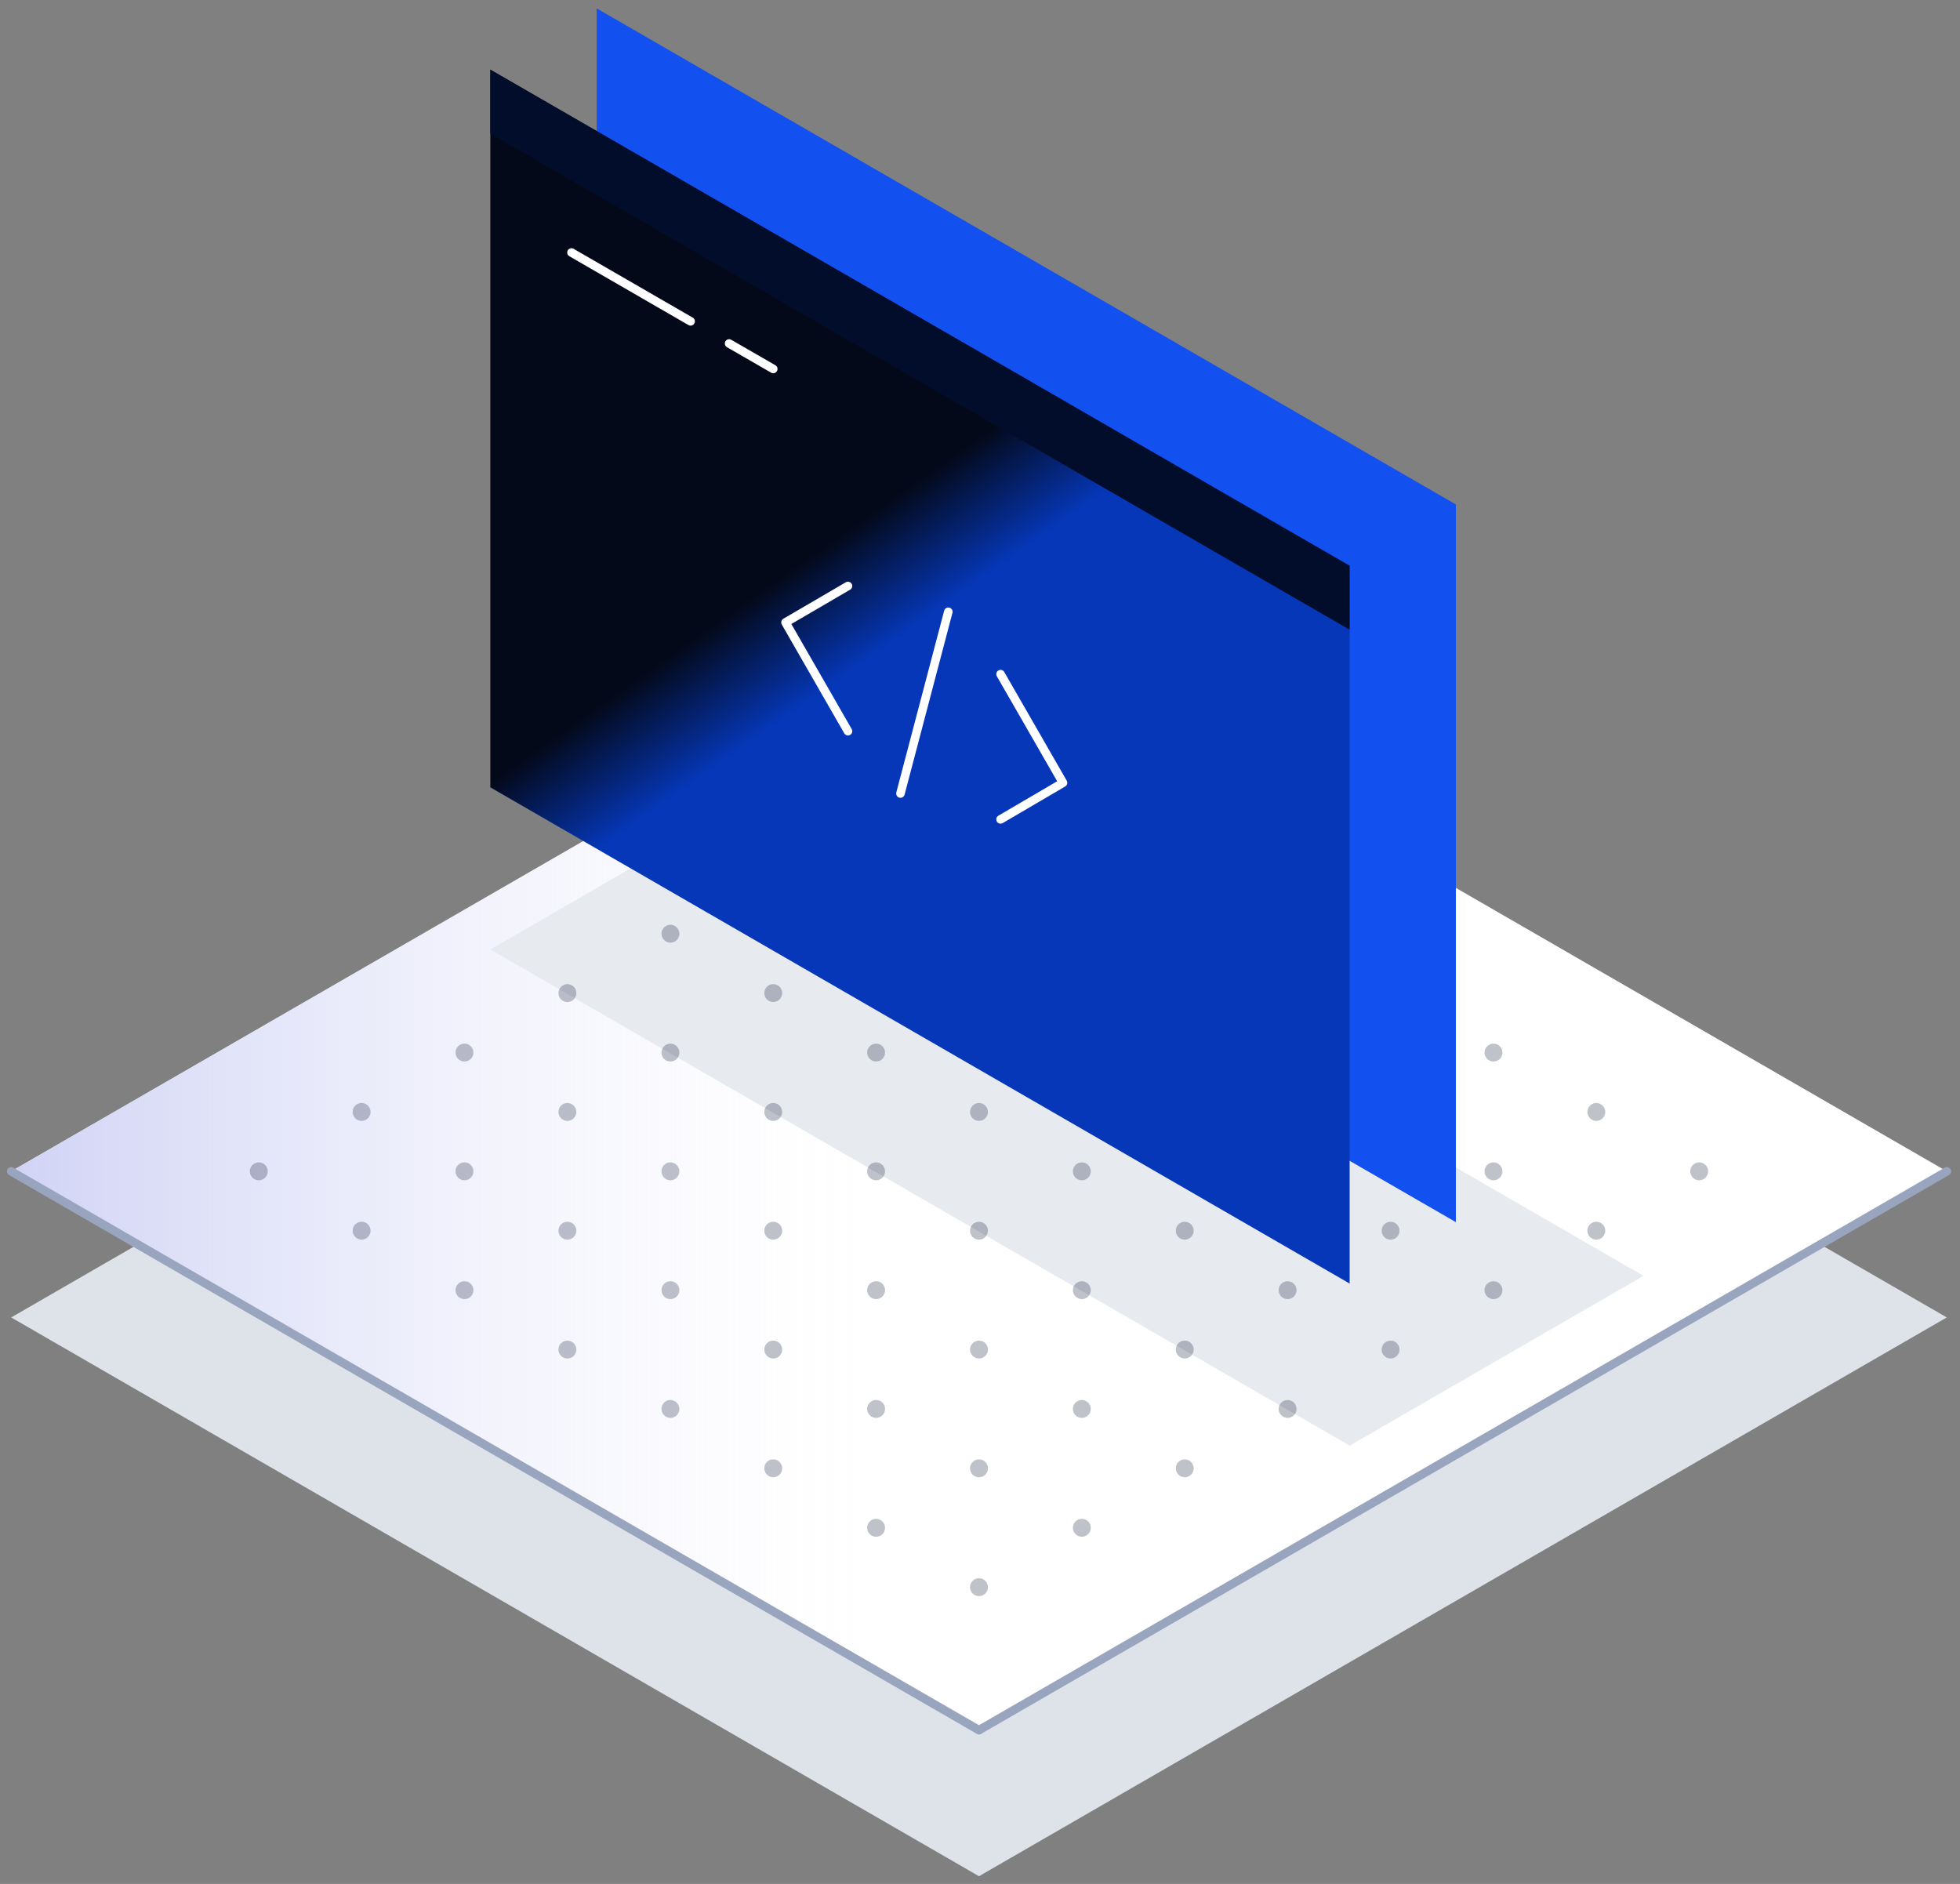 <svg width="103" height="99" viewBox="0 0 103 99" fill="none" xmlns="http://www.w3.org/2000/svg">
<rect x="0" y="0" width="103" height="99" fill="#808080" stroke="none"/>
<g id="Omnichannel Patient Marketing 1">
<path id="Vector" d="M51.447 39.868L0.588 69.231L51.447 98.595L102.306 69.231L51.447 39.868Z" fill="#DEE2E9"/>
<g id="Group 1000003275">
<path id="Vector_2" d="M51.447 32.19L0.588 61.553L51.447 90.916L102.306 61.553L51.447 32.19Z" fill="white"/>
<path id="Vector_3" d="M51.447 32.19L0.588 61.553L51.447 90.916L102.306 61.553L51.447 32.19Z" fill="url(#paint0_linear_1120_6147)"/>
<path id="Vector_4" d="M51.447 90.918L102.306 61.555" stroke="#99A5BE" stroke-width="0.45" stroke-linecap="round" stroke-linejoin="round"/>
<path id="Vector_5" d="M0.588 61.555L51.447 90.918" stroke="#99A5BE" stroke-width="0.45" stroke-linecap="round" stroke-linejoin="round"/>
<path id="Vector_6" d="M86.37 67.046L70.925 75.969L25.768 49.893L41.212 40.977L86.37 67.046Z" fill="#E7EAEF"/>
<g id="Group" opacity="0.25">
<path id="Vector_7" d="M51.447 58.903C51.707 58.903 51.918 58.692 51.918 58.432C51.918 58.172 51.707 57.962 51.447 57.962C51.187 57.962 50.976 58.172 50.976 58.432C50.976 58.692 51.187 58.903 51.447 58.903Z" fill="#020D2C"/>
<path id="Vector_8" d="M56.851 62.024C57.111 62.024 57.322 61.813 57.322 61.553C57.322 61.293 57.111 61.082 56.851 61.082C56.591 61.082 56.381 61.293 56.381 61.553C56.381 61.813 56.591 62.024 56.851 62.024Z" fill="#020D2C"/>
<path id="Vector_9" d="M51.447 65.143C51.707 65.143 51.918 64.933 51.918 64.673C51.918 64.413 51.707 64.202 51.447 64.202C51.187 64.202 50.976 64.413 50.976 64.673C50.976 64.933 51.187 65.143 51.447 65.143Z" fill="#020D2C"/>
<path id="Vector_10" d="M62.259 65.143C62.519 65.143 62.73 64.933 62.73 64.673C62.73 64.413 62.519 64.202 62.259 64.202C61.999 64.202 61.789 64.413 61.789 64.673C61.789 64.933 61.999 65.143 62.259 65.143Z" fill="#020D2C"/>
<path id="Vector_11" d="M56.851 68.269C57.111 68.269 57.322 68.058 57.322 67.798C57.322 67.538 57.111 67.328 56.851 67.328C56.591 67.328 56.381 67.538 56.381 67.798C56.381 68.058 56.591 68.269 56.851 68.269Z" fill="#020D2C"/>
<path id="Vector_12" d="M51.447 71.389C51.707 71.389 51.918 71.178 51.918 70.918C51.918 70.658 51.707 70.448 51.447 70.448C51.187 70.448 50.976 70.658 50.976 70.918C50.976 71.178 51.187 71.389 51.447 71.389Z" fill="#020D2C"/>
<path id="Vector_13" d="M67.664 68.269C67.924 68.269 68.135 68.058 68.135 67.798C68.135 67.538 67.924 67.328 67.664 67.328C67.404 67.328 67.193 67.538 67.193 67.798C67.193 68.058 67.404 68.269 67.664 68.269Z" fill="#020D2C"/>
<path id="Vector_14" d="M62.259 71.389C62.519 71.389 62.73 71.178 62.73 70.918C62.73 70.658 62.519 70.448 62.259 70.448C61.999 70.448 61.789 70.658 61.789 70.918C61.789 71.178 61.999 71.389 62.259 71.389Z" fill="#020D2C"/>
<path id="Vector_15" d="M56.851 74.51C57.111 74.51 57.322 74.3 57.322 74.04C57.322 73.78 57.111 73.569 56.851 73.569C56.591 73.569 56.381 73.78 56.381 74.04C56.381 74.3 56.591 74.51 56.851 74.51Z" fill="#020D2C"/>
<path id="Vector_16" d="M51.447 77.63C51.707 77.63 51.918 77.419 51.918 77.159C51.918 76.899 51.707 76.689 51.447 76.689C51.187 76.689 50.976 76.899 50.976 77.159C50.976 77.419 51.187 77.63 51.447 77.63Z" fill="#020D2C"/>
<path id="Vector_17" d="M67.664 74.51C67.924 74.51 68.135 74.3 68.135 74.04C68.135 73.78 67.924 73.569 67.664 73.569C67.404 73.569 67.193 73.78 67.193 74.04C67.193 74.3 67.404 74.51 67.664 74.51Z" fill="#020D2C"/>
<path id="Vector_18" d="M62.259 77.63C62.519 77.63 62.73 77.419 62.73 77.159C62.73 76.899 62.519 76.689 62.259 76.689C61.999 76.689 61.789 76.899 61.789 77.159C61.789 77.419 61.999 77.63 62.259 77.63Z" fill="#020D2C"/>
<path id="Vector_19" d="M73.077 71.389C73.337 71.389 73.547 71.178 73.547 70.918C73.547 70.658 73.337 70.448 73.077 70.448C72.817 70.448 72.606 70.658 72.606 70.918C72.606 71.178 72.817 71.389 73.077 71.389Z" fill="#020D2C"/>
<path id="Vector_20" d="M56.851 80.756C57.111 80.756 57.322 80.545 57.322 80.285C57.322 80.025 57.111 79.814 56.851 79.814C56.591 79.814 56.381 80.025 56.381 80.285C56.381 80.545 56.591 80.756 56.851 80.756Z" fill="#020D2C"/>
<path id="Vector_21" d="M51.447 83.876C51.707 83.876 51.918 83.665 51.918 83.406C51.918 83.145 51.707 82.935 51.447 82.935C51.187 82.935 50.976 83.145 50.976 83.406C50.976 83.665 51.187 83.876 51.447 83.876Z" fill="#020D2C"/>
<path id="Vector_22" d="M46.04 62.024C46.3 62.024 46.511 61.813 46.511 61.553C46.511 61.293 46.3 61.082 46.04 61.082C45.78 61.082 45.569 61.293 45.569 61.553C45.569 61.813 45.78 62.024 46.04 62.024Z" fill="#020D2C"/>
<path id="Vector_23" d="M62.259 52.657C62.519 52.657 62.73 52.447 62.73 52.187C62.73 51.927 62.519 51.716 62.259 51.716C61.999 51.716 61.789 51.927 61.789 52.187C61.789 52.447 61.999 52.657 62.259 52.657Z" fill="#020D2C"/>
<path id="Vector_24" d="M67.664 55.783C67.924 55.783 68.135 55.573 68.135 55.313C68.135 55.053 67.924 54.842 67.664 54.842C67.404 54.842 67.193 55.053 67.193 55.313C67.193 55.573 67.404 55.783 67.664 55.783Z" fill="#020D2C"/>
<path id="Vector_25" d="M62.259 58.903C62.519 58.903 62.73 58.692 62.73 58.432C62.73 58.172 62.519 57.962 62.259 57.962C61.999 57.962 61.789 58.172 61.789 58.432C61.789 58.692 61.999 58.903 62.259 58.903Z" fill="#020D2C"/>
<path id="Vector_26" d="M73.077 58.903C73.337 58.903 73.547 58.692 73.547 58.432C73.547 58.172 73.337 57.962 73.077 57.962C72.817 57.962 72.606 58.172 72.606 58.432C72.606 58.692 72.817 58.903 73.077 58.903Z" fill="#020D2C"/>
<path id="Vector_27" d="M67.664 62.024C67.924 62.024 68.135 61.813 68.135 61.553C68.135 61.293 67.924 61.082 67.664 61.082C67.404 61.082 67.193 61.293 67.193 61.553C67.193 61.813 67.404 62.024 67.664 62.024Z" fill="#020D2C"/>
<path id="Vector_28" d="M78.484 62.024C78.744 62.024 78.955 61.813 78.955 61.553C78.955 61.293 78.744 61.082 78.484 61.082C78.224 61.082 78.013 61.293 78.013 61.553C78.013 61.813 78.224 62.024 78.484 62.024Z" fill="#020D2C"/>
<path id="Vector_29" d="M73.077 65.143C73.337 65.143 73.547 64.933 73.547 64.673C73.547 64.413 73.337 64.202 73.077 64.202C72.817 64.202 72.606 64.413 72.606 64.673C72.606 64.933 72.817 65.143 73.077 65.143Z" fill="#020D2C"/>
<path id="Vector_30" d="M78.484 68.269C78.744 68.269 78.955 68.058 78.955 67.798C78.955 67.538 78.744 67.328 78.484 67.328C78.224 67.328 78.013 67.538 78.013 67.798C78.013 68.058 78.224 68.269 78.484 68.269Z" fill="#020D2C"/>
<path id="Vector_31" d="M83.889 65.143C84.148 65.143 84.359 64.933 84.359 64.673C84.359 64.413 84.148 64.202 83.889 64.202C83.629 64.202 83.418 64.413 83.418 64.673C83.418 64.933 83.629 65.143 83.889 65.143Z" fill="#020D2C"/>
<path id="Vector_32" d="M56.851 55.783C57.111 55.783 57.322 55.573 57.322 55.313C57.322 55.053 57.111 54.842 56.851 54.842C56.591 54.842 56.381 55.053 56.381 55.313C56.381 55.573 56.591 55.783 56.851 55.783Z" fill="#020D2C"/>
<path id="Vector_33" d="M73.077 52.657C73.337 52.657 73.547 52.447 73.547 52.187C73.547 51.927 73.337 51.716 73.077 51.716C72.817 51.716 72.606 51.927 72.606 52.187C72.606 52.447 72.817 52.657 73.077 52.657Z" fill="#020D2C"/>
<path id="Vector_34" d="M78.484 55.783C78.744 55.783 78.955 55.573 78.955 55.313C78.955 55.053 78.744 54.842 78.484 54.842C78.224 54.842 78.013 55.053 78.013 55.313C78.013 55.573 78.224 55.783 78.484 55.783Z" fill="#020D2C"/>
<path id="Vector_35" d="M83.889 58.903C84.148 58.903 84.359 58.692 84.359 58.432C84.359 58.172 84.148 57.962 83.889 57.962C83.629 57.962 83.418 58.172 83.418 58.432C83.418 58.692 83.629 58.903 83.889 58.903Z" fill="#020D2C"/>
<path id="Vector_36" d="M89.294 62.024C89.554 62.024 89.764 61.813 89.764 61.553C89.764 61.293 89.554 61.082 89.294 61.082C89.034 61.082 88.823 61.293 88.823 61.553C88.823 61.813 89.034 62.024 89.294 62.024Z" fill="#020D2C"/>
<path id="Vector_37" d="M67.664 49.537C67.924 49.537 68.135 49.326 68.135 49.066C68.135 48.806 67.924 48.596 67.664 48.596C67.404 48.596 67.193 48.806 67.193 49.066C67.193 49.326 67.404 49.537 67.664 49.537Z" fill="#020D2C"/>
<path id="Vector_38" d="M40.634 65.143C40.894 65.143 41.105 64.933 41.105 64.673C41.105 64.413 40.894 64.202 40.634 64.202C40.374 64.202 40.164 64.413 40.164 64.673C40.164 64.933 40.374 65.143 40.634 65.143Z" fill="#020D2C"/>
<path id="Vector_39" d="M46.04 68.269C46.3 68.269 46.511 68.058 46.511 67.798C46.511 67.538 46.3 67.328 46.04 67.328C45.78 67.328 45.569 67.538 45.569 67.798C45.569 68.058 45.78 68.269 46.04 68.269Z" fill="#020D2C"/>
<path id="Vector_40" d="M35.231 68.269C35.491 68.269 35.702 68.058 35.702 67.798C35.702 67.538 35.491 67.328 35.231 67.328C34.972 67.328 34.761 67.538 34.761 67.798C34.761 68.058 34.972 68.269 35.231 68.269Z" fill="#020D2C"/>
<path id="Vector_41" d="M40.634 71.389C40.894 71.389 41.105 71.178 41.105 70.918C41.105 70.658 40.894 70.448 40.634 70.448C40.374 70.448 40.164 70.658 40.164 70.918C40.164 71.178 40.374 71.389 40.634 71.389Z" fill="#020D2C"/>
<path id="Vector_42" d="M46.04 74.51C46.3 74.51 46.511 74.3 46.511 74.04C46.511 73.78 46.3 73.569 46.04 73.569C45.78 73.569 45.569 73.78 45.569 74.04C45.569 74.3 45.78 74.51 46.04 74.51Z" fill="#020D2C"/>
<path id="Vector_43" d="M35.231 74.51C35.491 74.51 35.702 74.3 35.702 74.04C35.702 73.78 35.491 73.569 35.231 73.569C34.972 73.569 34.761 73.78 34.761 74.04C34.761 74.3 34.972 74.51 35.231 74.51Z" fill="#020D2C"/>
<path id="Vector_44" d="M40.634 77.63C40.894 77.63 41.105 77.419 41.105 77.159C41.105 76.899 40.894 76.689 40.634 76.689C40.374 76.689 40.164 76.899 40.164 77.159C40.164 77.419 40.374 77.63 40.634 77.63Z" fill="#020D2C"/>
<path id="Vector_45" d="M29.817 71.389C30.077 71.389 30.288 71.178 30.288 70.918C30.288 70.658 30.077 70.448 29.817 70.448C29.557 70.448 29.347 70.658 29.347 70.918C29.347 71.178 29.557 71.389 29.817 71.389Z" fill="#020D2C"/>
<path id="Vector_46" d="M46.04 80.756C46.3 80.756 46.511 80.545 46.511 80.285C46.511 80.025 46.3 79.814 46.04 79.814C45.78 79.814 45.569 80.025 45.569 80.285C45.569 80.545 45.78 80.756 46.04 80.756Z" fill="#020D2C"/>
<path id="Vector_47" d="M35.231 62.024C35.491 62.024 35.702 61.813 35.702 61.553C35.702 61.293 35.491 61.082 35.231 61.082C34.972 61.082 34.761 61.293 34.761 61.553C34.761 61.813 34.972 62.024 35.231 62.024Z" fill="#020D2C"/>
<path id="Vector_48" d="M29.817 65.143C30.077 65.143 30.288 64.933 30.288 64.673C30.288 64.413 30.077 64.202 29.817 64.202C29.557 64.202 29.347 64.413 29.347 64.673C29.347 64.933 29.557 65.143 29.817 65.143Z" fill="#020D2C"/>
<path id="Vector_49" d="M46.04 55.783C46.3 55.783 46.511 55.573 46.511 55.313C46.511 55.053 46.3 54.842 46.04 54.842C45.78 54.842 45.569 55.053 45.569 55.313C45.569 55.573 45.78 55.783 46.04 55.783Z" fill="#020D2C"/>
<path id="Vector_50" d="M40.634 58.903C40.894 58.903 41.105 58.692 41.105 58.432C41.105 58.172 40.894 57.962 40.634 57.962C40.374 57.962 40.164 58.172 40.164 58.432C40.164 58.692 40.374 58.903 40.634 58.903Z" fill="#020D2C"/>
<path id="Vector_51" d="M51.447 52.657C51.707 52.657 51.918 52.447 51.918 52.187C51.918 51.927 51.707 51.716 51.447 51.716C51.187 51.716 50.976 51.927 50.976 52.187C50.976 52.447 51.187 52.657 51.447 52.657Z" fill="#020D2C"/>
<path id="Vector_52" d="M24.409 68.269C24.669 68.269 24.879 68.058 24.879 67.798C24.879 67.538 24.669 67.328 24.409 67.328C24.149 67.328 23.938 67.538 23.938 67.798C23.938 68.058 24.149 68.269 24.409 68.269Z" fill="#020D2C"/>
<path id="Vector_53" d="M35.231 49.537C35.491 49.537 35.702 49.326 35.702 49.066C35.702 48.806 35.491 48.596 35.231 48.596C34.972 48.596 34.761 48.806 34.761 49.066C34.761 49.326 34.972 49.537 35.231 49.537Z" fill="#020D2C"/>
<path id="Vector_54" d="M29.817 52.657C30.077 52.657 30.288 52.447 30.288 52.187C30.288 51.927 30.077 51.716 29.817 51.716C29.557 51.716 29.347 51.927 29.347 52.187C29.347 52.447 29.557 52.657 29.817 52.657Z" fill="#020D2C"/>
<path id="Vector_55" d="M24.409 55.783C24.669 55.783 24.879 55.573 24.879 55.313C24.879 55.053 24.669 54.842 24.409 54.842C24.149 54.842 23.938 55.053 23.938 55.313C23.938 55.573 24.149 55.783 24.409 55.783Z" fill="#020D2C"/>
<path id="Vector_56" d="M19.003 58.903C19.263 58.903 19.474 58.692 19.474 58.432C19.474 58.172 19.263 57.962 19.003 57.962C18.743 57.962 18.532 58.172 18.532 58.432C18.532 58.692 18.743 58.903 19.003 58.903Z" fill="#020D2C"/>
<path id="Vector_57" d="M35.231 55.783C35.491 55.783 35.702 55.573 35.702 55.313C35.702 55.053 35.491 54.842 35.231 54.842C34.972 54.842 34.761 55.053 34.761 55.313C34.761 55.573 34.972 55.783 35.231 55.783Z" fill="#020D2C"/>
<path id="Vector_58" d="M29.817 58.903C30.077 58.903 30.288 58.692 30.288 58.432C30.288 58.172 30.077 57.962 29.817 57.962C29.557 57.962 29.347 58.172 29.347 58.432C29.347 58.692 29.557 58.903 29.817 58.903Z" fill="#020D2C"/>
<path id="Vector_59" d="M40.634 52.657C40.894 52.657 41.105 52.447 41.105 52.187C41.105 51.927 40.894 51.716 40.634 51.716C40.374 51.716 40.164 51.927 40.164 52.187C40.164 52.447 40.374 52.657 40.634 52.657Z" fill="#020D2C"/>
<path id="Vector_60" d="M24.409 62.024C24.669 62.024 24.879 61.813 24.879 61.553C24.879 61.293 24.669 61.082 24.409 61.082C24.149 61.082 23.938 61.293 23.938 61.553C23.938 61.813 24.149 62.024 24.409 62.024Z" fill="#020D2C"/>
<path id="Vector_61" d="M19.003 65.143C19.263 65.143 19.474 64.933 19.474 64.673C19.474 64.413 19.263 64.202 19.003 64.202C18.743 64.202 18.532 64.413 18.532 64.673C18.532 64.933 18.743 65.143 19.003 65.143Z" fill="#020D2C"/>
<path id="Vector_62" d="M56.851 49.537C57.111 49.537 57.322 49.326 57.322 49.066C57.322 48.806 57.111 48.596 56.851 48.596C56.591 48.596 56.381 48.806 56.381 49.066C56.381 49.326 56.591 49.537 56.851 49.537Z" fill="#020D2C"/>
<path id="Vector_63" d="M46.04 43.291C46.3 43.291 46.511 43.08 46.511 42.82C46.511 42.56 46.3 42.349 46.04 42.349C45.78 42.349 45.569 42.56 45.569 42.82C45.569 43.08 45.78 43.291 46.04 43.291Z" fill="#020D2C"/>
<path id="Vector_64" d="M40.634 46.416C40.894 46.416 41.105 46.206 41.105 45.946C41.105 45.686 40.894 45.475 40.634 45.475C40.374 45.475 40.164 45.686 40.164 45.946C40.164 46.206 40.374 46.416 40.634 46.416Z" fill="#020D2C"/>
<path id="Vector_65" d="M46.04 49.537C46.3 49.537 46.511 49.326 46.511 49.066C46.511 48.806 46.3 48.596 46.04 48.596C45.78 48.596 45.569 48.806 45.569 49.066C45.569 49.326 45.78 49.537 46.04 49.537Z" fill="#020D2C"/>
<path id="Vector_66" d="M51.447 46.416C51.707 46.416 51.918 46.206 51.918 45.946C51.918 45.686 51.707 45.475 51.447 45.475C51.187 45.475 50.976 45.686 50.976 45.946C50.976 46.206 51.187 46.416 51.447 46.416Z" fill="#020D2C"/>
<path id="Vector_67" d="M62.259 46.416C62.519 46.416 62.73 46.206 62.73 45.946C62.73 45.686 62.519 45.475 62.259 45.475C61.999 45.475 61.789 45.686 61.789 45.946C61.789 46.206 61.999 46.416 62.259 46.416Z" fill="#020D2C"/>
<path id="Vector_68" d="M51.447 40.171C51.707 40.171 51.918 39.96 51.918 39.7C51.918 39.44 51.707 39.23 51.447 39.23C51.187 39.23 50.976 39.44 50.976 39.7C50.976 39.96 51.187 40.171 51.447 40.171Z" fill="#020D2C"/>
<path id="Vector_69" d="M56.851 43.291C57.111 43.291 57.322 43.08 57.322 42.82C57.322 42.56 57.111 42.349 56.851 42.349C56.591 42.349 56.381 42.56 56.381 42.82C56.381 43.08 56.591 43.291 56.851 43.291Z" fill="#020D2C"/>
<path id="Vector_70" d="M13.598 62.024C13.858 62.024 14.069 61.813 14.069 61.553C14.069 61.293 13.858 61.082 13.598 61.082C13.338 61.082 13.128 61.293 13.128 61.553C13.128 61.813 13.338 62.024 13.598 62.024Z" fill="#020D2C"/>
</g>
<path id="Vector_71" d="M76.507 26.509V64.223L31.356 38.155V0.441L76.507 26.509Z" fill="#1250EF"/>
<path id="Vector_72" d="M70.925 29.729V67.45L25.768 41.375V3.661L70.925 29.729Z" fill="url(#paint1_linear_1120_6147)"/>
<path id="Vector_73" d="M70.925 29.729V33.091L25.768 7.016V3.661L70.925 29.729Z" fill="#020D2C"/>
<g id="Group_2">
<path id="Vector_74" d="M44.562 30.793L41.28 32.709L44.562 38.424" stroke="white" stroke-width="0.45" stroke-linecap="round" stroke-linejoin="round"/>
<path id="Vector_75" d="M52.58 43.058L55.862 41.135L52.58 35.426" stroke="white" stroke-width="0.45" stroke-linecap="round" stroke-linejoin="round"/>
<path id="Vector_76" d="M49.834 32.15L47.32 41.698" stroke="white" stroke-width="0.45" stroke-linecap="round" stroke-linejoin="round"/>
</g>
<path id="Vector_77" d="M30.032 13.27L36.292 16.887" stroke="white" stroke-width="0.45" stroke-linecap="round" stroke-linejoin="round"/>
<path id="Vector_78" d="M40.635 19.388L38.315 18.05" stroke="white" stroke-width="0.45" stroke-linecap="round" stroke-linejoin="round"/>
</g>
</g>
<defs>
<linearGradient id="paint0_linear_1120_6147" x1="0.588" y1="61.553" x2="102.306" y2="61.553" gradientUnits="userSpaceOnUse">
<stop stop-color="#D0D3F5"/>
<stop offset="0.06" stop-color="#D0D3F5" stop-opacity="0.78"/>
<stop offset="0.14" stop-color="#D0D3F5" stop-opacity="0.55"/>
<stop offset="0.21" stop-color="#D0D3F5" stop-opacity="0.35"/>
<stop offset="0.28" stop-color="#D0D3F5" stop-opacity="0.2"/>
<stop offset="0.35" stop-color="#D0D3F5" stop-opacity="0.09"/>
<stop offset="0.4" stop-color="#D0D3F5" stop-opacity="0.02"/>
<stop offset="0.45" stop-color="#D0D3F5" stop-opacity="0"/>
</linearGradient>
<linearGradient id="paint1_linear_1120_6147" x1="44.671" y1="27.722" x2="48.255" y2="32.8" gradientUnits="userSpaceOnUse">
<stop stop-color="#040919"/>
<stop offset="1" stop-color="#0537B8"/>
</linearGradient>
</defs>
</svg>
